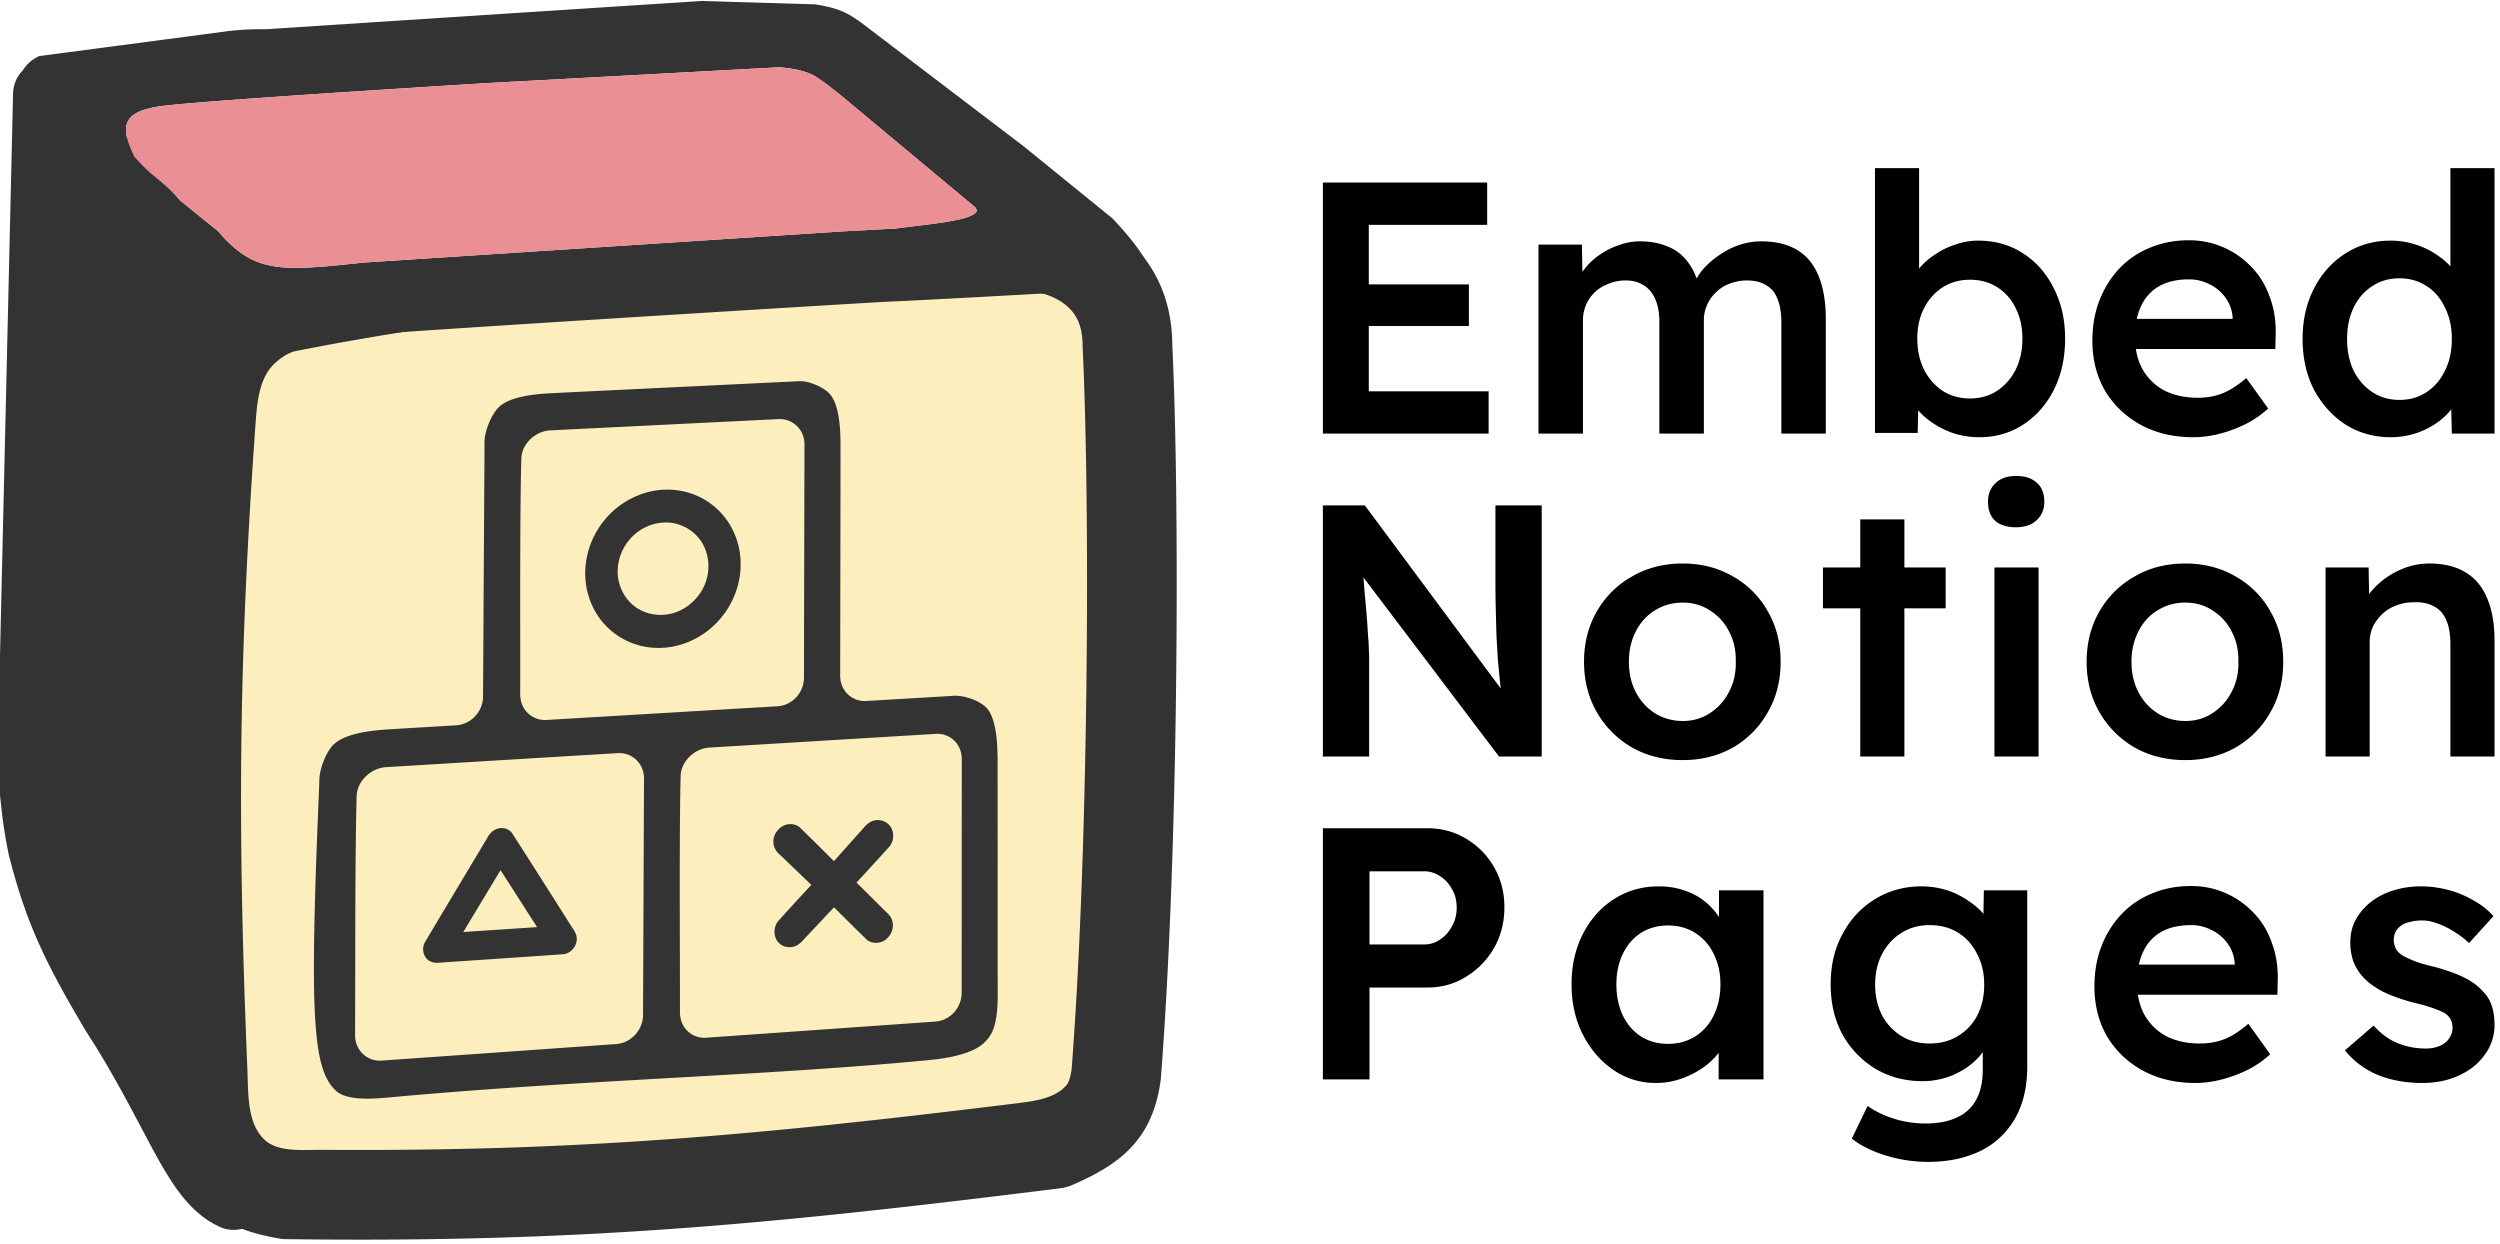 <svg width="223" height="111" fill="none" xmlns="http://www.w3.org/2000/svg"><g opacity=".8" clip-path="url(#a)"><path d="M4.165 8.383 20.48 27.958 18.753 102.2l2.087 4.507c-3.488-1.576-5.012-7.67-10.748-16.512-3.467-5.86-4.96-9.05-6.372-14.558-.858-4.008-1.082-8.965-.854-11.395L4.165 8.383Z" fill="#000" stroke="#000" stroke-width="6" stroke-linejoin="round"/><path fill-rule="evenodd" clip-rule="evenodd" d="m91.34 13.071 7.933 6.446c1.888 2.038 2.721 3.186 3.781 5.247l-5.903 1.53c-1.116.24-1.964.267-2.801.294l-.48.016-.64.037-.033.002-12.637.716a35.14 35.14 0 0 1-4.995.269l-42.49 2.765-.082.01-.33.035c-3.34.36-6.62.714-9.613.178-3.403-.61-6.24-2.297-8.912-5.446l-.005-.006-.005-.006-1.221-1.452a27.684 27.684 0 0 1-1.287-1.53c-1.653-1.816-3.144-2.826-4.485-3.733C5.09 17.058 3.394 15.91 2 12.5 1.353 8.245 1.22 6.076 3.5 5l16.204-2.138a24.61 24.61 0 0 1 3.988-.255L62.547.087 72.718.39c1.859.294 2.743.644 4.076 1.609L91.34 13.071ZM32.545 23.413l-.073.005-.074.008-.154.016c-3.781.407-6.066.622-7.961.283-1.58-.283-3.03-.991-4.799-3.072L16 17.825c-.59-.767-1.636-1.62-2.402-2.245l-.098-.08c-.524-.427-1.162-1.128-1.496-1.495L12 14c-1.386-2.793-1-4 2.138-4.5 3.137-.5 29.416-2.094 29.416-2.094L69.5 6c1.272.092 2.732.387 3.5 1 .433.258 1.122.823 1.759 1.3L87 18.5s.256.31 0 .5c-.865.76-4.171.983-7.093 1.384l-4.609.247h-.02l-.02.002-42.712 2.78Z" fill="#000"/><path d="m32.473 23.418.073-.005 42.712-2.78.02-.001.02-.001 4.61-.247c2.92-.4 6.227-.623 7.092-1.384.256-.19 0-.5 0-.5L74.759 8.3C74.122 7.823 73.433 7.258 73 7c-.768-.613-2.228-.908-3.5-1L43.554 7.406S17.275 9 14.138 9.5C11 10 10.614 11.207 12 14l.004.005c.334.367.973 1.068 1.496 1.495l.098.08c.766.625 1.813 1.478 2.402 2.245l3.485 2.828c1.77 2.08 3.218 2.79 4.799 3.072 1.895.34 4.18.124 7.96-.283l.155-.016.074-.008Z" fill="#E57479"/><path d="M24.359 102.63c-1.078-.153-2.014-.648-2.483-1.314l-.395-.56.006-32.29c.006-34.362-.01-33.623.734-35.244a4.815 4.815 0 0 1 3.4-2.677c1.899-.37 8.38-.845 29.574-2.171 12.505-.783 23.436-1.447 24.293-1.477.856-.03 5.04-.246 9.295-.482l7.738-.428.56.363c.759.492 1.433 1.505 1.626 2.442.5 2.428.628 36.012.18 47.03-.464 11.4-.979 19.715-1.265 20.444-.37.94-1.33 1.56-2.987 1.925-1.064.235-11.57 1.46-18.651 2.174-9.28.937-17.995 1.596-25.928 1.962-8.067.371-23.896.558-25.697.303Z" fill="#FCEBAD"/><path fill-rule="evenodd" clip-rule="evenodd" d="M64.17 25.813c-12.416.954-26.274 2.704-37.919 5.018-.476.094-1.279.457-2.088 1.217-1.46 1.372-1.712 3.52-1.854 5.518-1.522 21.386-1.64 36.023-.748 57.676.096 2.347-.047 5.066 1.623 6.719 1.394 1.38 3.71 1.091 5.672 1.104 22.673.158 38.524-1.281 61.549-4.111 1.793-.22 3.798-.42 5.028-1.743.216-.232.479-.607.652-1.76 1.538-19.976 1.664-50.361.988-64.446a3.475 3.475 0 0 1-.004-.168c0-1.572-.422-2.623-1.039-3.372a4.892 4.892 0 0 0-1.133-.99c-1.372-.888-3.05-1.107-4.68-1.235-5.917-.462-15.315-.252-26.047.573Zm-1.703-1.565c12.531-.964 25.09-5.673 31.416-4.748.138.02.275-.85.41-.814 3.839 1.04 5.358 2.163 7.142 4.33 1.788 2.172 2.617 4.84 2.634 7.732.685 14.41.555 45.105-1.014 65.36a3.157 3.157 0 0 1-.023.216c-.299 2.124-.966 4.033-2.471 5.652-1.384 1.489-3.214 2.432-5.082 3.254-.31.137-.64.227-.977.27-26.073 3.252-43.01 4.874-68.98 4.532a3.487 3.487 0 0 1-.548-.051c-2.522-.435-4.86-1.209-6.715-3.045-1.79-1.773-2.707-4.127-3.402-6.679a3.504 3.504 0 0 1-.12-.763c-1.134-25.295-1.038-40.949.842-65.86.017-.23.058-.46.12-.683 1.346-4.79 3.681-6.382 7.485-7.138 11.974-2.38 26.652-.595 39.283-1.565Z" fill="#000" stroke="#000" stroke-linejoin="round"/><g filter="url(#b)" fill="#000"><path d="M69.616 33.13c-6.465.313-12.963.625-19.493.946-1.092.065-2.198.162-3.262.497-.575.191-1.166.463-1.56.956-.414.53-.7 1.151-.895 1.787-.138.45-.207.92-.187 1.384-.045 7.48-.087 14.973-.133 22.48-.01.813-.46 1.627-1.15 2.087-.419.29-.919.433-1.41.44-2.057.124-4.118.241-6.182.373-1.086.084-2.185.209-3.24.568-.593.212-1.203.514-1.594 1.044-.423.576-.7 1.245-.882 1.923a4.35 4.35 0 0 0-.146 1.202c-.193 4.617-.383 9.241-.46 13.866-.034 2.485-.049 4.973.107 7.442.093 1.315.22 2.635.568 3.891.242.854.618 1.691 1.27 2.28.445.403 1.058.556 1.652.638 1.263.159 2.559 0 3.838-.11 10.826-.985 21.562-1.48 32.21-2.123 5.216-.318 10.412-.67 15.586-1.18 1.074-.126 2.157-.309 3.188-.706.595-.233 1.189-.557 1.608-1.077.276-.313.48-.686.605-1.082.267-.838.318-1.713.34-2.572.017-.884-.01-1.765-.002-2.648-.002-6.244.001-12.478-.006-18.702-.012-1.107-.056-2.226-.337-3.284-.162-.574-.406-1.16-.879-1.52-.512-.386-1.12-.632-1.747-.777a3.628 3.628 0 0 0-1.191-.073c-2.536.15-5.077.304-7.622.45a2.16 2.16 0 0 1-1.97-1.1c-.228-.393-.315-.864-.295-1.331.011-6.811.025-13.611.031-20.399-.01-1.095-.05-2.202-.326-3.252-.16-.584-.411-1.174-.89-1.547-.496-.393-1.089-.653-1.703-.811a2.87 2.87 0 0 0-.95-.08l-2.49.12Zm-19.534 4.26c6.836-.337 13.637-.676 20.403-1.008.804-.03 1.58.403 1.97 1.1.23.393.324.862.303 1.328l-.046 20.668a2.582 2.582 0 0 1-.424 1.382c-.326.5-.83.878-1.387 1.041-.42.126-.856.105-1.284.141-6.604.39-13.242.787-19.913 1.18a2.18 2.18 0 0 1-1.99-1.086c-.238-.4-.33-.882-.31-1.36.01-5.941-.025-11.872.04-17.798.017-1.069.026-2.137.065-3.206.067-.803.591-1.542 1.274-1.963a2.721 2.721 0 0 1 1.299-.418ZM35.436 67.43c6.938-.42 13.84-.84 20.706-1.253a2.188 2.188 0 0 1 1.998 1.092c.232.396.326.87.304 1.343-.029 6.967-.055 13.946-.085 20.938a2.64 2.64 0 0 1-.433 1.406c-.332.509-.844.898-1.41 1.07-.426.132-.868.116-1.302.157-6.702.471-13.439.949-20.21 1.423a2.18 2.18 0 0 1-2.016-1.078c-.242-.403-.334-.89-.313-1.374.022-6.02-.003-12.028.075-18.033.018-1.083.03-2.165.07-3.248.07-.815.604-1.57 1.298-2.004.4-.255.859-.41 1.318-.439Zm28.834-1.746c6.788-.41 13.54-.822 20.259-1.226a2.147 2.147 0 0 1 1.959 1.081c.228.392.322.86.302 1.328-.003 6.89-.004 13.792-.009 20.707a2.622 2.622 0 0 1-.418 1.39 2.559 2.559 0 0 1-1.376 1.057c-.417.13-.85.114-1.274.154-6.557.462-13.148.928-19.772 1.392a2.138 2.138 0 0 1-1.977-1.067c-.238-.398-.33-.88-.311-1.359 0-5.953-.046-11.893.008-17.832.014-1.07.022-2.14.058-3.212.065-.805.585-1.551 1.263-1.98.39-.252.838-.406 1.288-.433Z"/><path d="M59.974 42.696c-1.825.146-3.624 1.057-4.875 2.486a7.603 7.603 0 0 0-1.824 3.922c-.31 2.094.354 4.259 1.767 5.71a6.472 6.472 0 0 0 4.534 1.979c1.66.044 3.364-.552 4.697-1.645a7.625 7.625 0 0 0 2.598-4.143c.336-1.416.238-2.91-.282-4.217a6.468 6.468 0 0 0-2.459-3.046c-1.201-.797-2.683-1.167-4.156-1.046Zm.195 2.917c1.506-.093 2.974.757 3.618 2.105.59 1.196.534 2.736-.18 3.944a4.494 4.494 0 0 1-2.125 1.876c-1.322.554-2.881.358-3.947-.51-.998-.796-1.557-2.127-1.417-3.457.117-1.267.832-2.504 1.904-3.218a4.215 4.215 0 0 1 2.147-.74ZM45.624 72.868c-.5.044-.946.422-1.162.881-1.863 3.114-3.738 6.231-5.597 9.365-.295.622-.033 1.421.571 1.664.375.177.812.079 1.22.06 3.57-.241 7.13-.474 10.68-.73.656-.115 1.193-.82 1.105-1.483-.03-.373-.258-.667-.448-.962-1.777-2.795-3.547-5.599-5.34-8.387a1.2 1.2 0 0 0-1.03-.408Zm3.284 8.83-6.584.437 3.326-5.517 3.258 5.08ZM71.39 72.517c-.741.047-1.412.775-1.403 1.536-.01.465.214.9.56 1.171.943.9 1.88 1.804 2.818 2.707-.994 1.088-2.003 2.165-2.985 3.27-.45.61-.376 1.541.182 1.98.43.372 1.112.423 1.62.086.345-.22.587-.567.877-.853l2.334-2.48c.988.974 1.962 1.961 2.963 2.918.51.39 1.316.321 1.8-.172.431-.413.609-1.085.409-1.623-.12-.359-.407-.605-.666-.854l-2.495-2.477c.997-1.094 2.006-2.173 2.986-3.278.438-.602.363-1.509-.173-1.954a1.376 1.376 0 0 0-1.616-.151c-.378.216-.625.597-.924.909l-2.29 2.56c-1.023-1.01-2.036-2.034-3.07-3.034a1.354 1.354 0 0 0-.927-.261Z"/></g></g><g clip-path="url(#c)" fill="#000"><path d="M118 38.68v-22.4h14.656v3.776h-10.56v14.848h10.688v3.776H118Zm1.92-9.6v-3.712h11.104v3.712H119.92ZM137.232 38.68V21.816h3.872l.064 3.392-.64.256c.192-.555.48-1.067.864-1.536.384-.49.843-.907 1.376-1.248a6.59 6.59 0 0 1 1.696-.832 5.384 5.384 0 0 1 1.824-.32c.917 0 1.728.15 2.432.448a4 4 0 0 1 1.792 1.344c.491.619.853 1.408 1.088 2.368l-.608-.128.256-.512c.235-.512.565-.97.992-1.376.427-.427.907-.8 1.44-1.12a6.5 6.5 0 0 1 1.664-.768 6.384 6.384 0 0 1 1.76-.256c1.28 0 2.347.256 3.2.768.853.512 1.493 1.29 1.92 2.336.427 1.045.64 2.336.64 3.872V38.68h-3.968v-9.92c0-.853-.117-1.557-.352-2.112-.213-.555-.555-.96-1.024-1.216-.448-.277-1.013-.416-1.696-.416a4.18 4.18 0 0 0-1.536.288 3.28 3.28 0 0 0-1.216.768 3.391 3.391 0 0 0-1.088 2.528v10.08h-3.968v-9.952c0-.81-.117-1.483-.352-2.016-.235-.555-.576-.97-1.024-1.248-.448-.299-.992-.448-1.632-.448-.533 0-1.035.096-1.504.288-.469.17-.875.416-1.216.736a3.391 3.391 0 0 0-1.088 2.528V38.68h-3.968ZM176.56 39a7.781 7.781 0 0 1-2.208-.32 7.999 7.999 0 0 1-1.92-.928 6.496 6.496 0 0 1-1.44-1.28c-.384-.49-.64-.981-.768-1.472l.928-.416-.096 4.032h-3.808V15h3.936v10.72l-.704-.32c.107-.512.341-.992.704-1.44.384-.47.853-.886 1.408-1.248a6.922 6.922 0 0 1 1.824-.896 5.985 5.985 0 0 1 2.016-.352c1.515 0 2.848.373 4 1.12 1.173.747 2.091 1.781 2.752 3.104.683 1.323 1.024 2.827 1.024 4.512 0 1.707-.331 3.221-.992 4.544-.661 1.323-1.579 2.368-2.752 3.136-1.152.747-2.453 1.12-3.904 1.12Zm-.832-3.456c.896 0 1.696-.224 2.4-.672a4.924 4.924 0 0 0 1.664-1.888c.405-.81.608-1.739.608-2.784 0-1.024-.203-1.93-.608-2.72a4.459 4.459 0 0 0-1.632-1.856c-.704-.448-1.515-.672-2.432-.672s-1.728.224-2.432.672c-.704.448-1.259 1.067-1.664 1.856-.405.79-.608 1.696-.608 2.72 0 1.045.203 1.973.608 2.784.405.79.96 1.419 1.664 1.888.704.448 1.515.672 2.432.672ZM195.632 39c-1.771 0-3.339-.373-4.704-1.12-1.344-.747-2.4-1.76-3.168-3.04-.747-1.301-1.12-2.784-1.12-4.448 0-1.323.213-2.528.64-3.616.427-1.088 1.013-2.027 1.76-2.816a7.725 7.725 0 0 1 2.72-1.856c1.067-.448 2.229-.672 3.488-.672 1.109 0 2.144.213 3.104.64a7.676 7.676 0 0 1 2.496 1.76c.704.725 1.237 1.6 1.6 2.624.384 1.003.565 2.101.544 3.296l-.032 1.376h-13.664l-.736-2.688h11.104l-.512.544v-.704c-.064-.661-.278-1.237-.64-1.728a3.621 3.621 0 0 0-1.408-1.184 3.854 3.854 0 0 0-1.856-.448c-1.046 0-1.931.203-2.656.608a3.887 3.887 0 0 0-1.6 1.76c-.363.747-.544 1.685-.544 2.816 0 1.088.224 2.037.672 2.848.469.81 1.12 1.44 1.952 1.888.853.427 1.845.64 2.976.64.789 0 1.514-.128 2.176-.384.661-.256 1.376-.715 2.144-1.376l1.952 2.72a8.889 8.889 0 0 1-1.984 1.376c-.726.363-1.494.65-2.304.864a9.404 9.404 0 0 1-2.4.32ZM213.264 39c-1.494 0-2.837-.373-4.032-1.12-1.173-.768-2.112-1.803-2.816-3.104-.683-1.323-1.024-2.837-1.024-4.544 0-1.685.341-3.19 1.024-4.512.682-1.323 1.61-2.357 2.784-3.104 1.195-.768 2.539-1.152 4.032-1.152.811 0 1.589.128 2.336.384.768.256 1.45.608 2.048 1.056.597.427 1.067.907 1.408 1.44.363.533.565 1.088.608 1.664l-1.056.128V15h3.936v23.68h-3.808l-.096-3.968.768.064c-.022.533-.214 1.045-.576 1.536-.341.49-.789.939-1.344 1.344a7.309 7.309 0 0 1-1.952.992 7.237 7.237 0 0 1-2.24.352Zm.768-3.328c.917 0 1.728-.235 2.432-.704.704-.47 1.248-1.11 1.632-1.92.405-.81.608-1.75.608-2.816 0-1.045-.203-1.973-.608-2.784-.384-.832-.928-1.472-1.632-1.92-.704-.47-1.515-.704-2.432-.704-.918 0-1.728.235-2.432.704-.704.448-1.259 1.088-1.664 1.92-.384.81-.576 1.739-.576 2.784 0 1.067.192 2.005.576 2.816.405.81.96 1.45 1.664 1.92s1.514.704 2.432.704ZM118 67.48v-22.4h3.744l12.992 17.504-.704.128a48.003 48.003 0 0 1-.224-1.824c-.064-.64-.128-1.301-.192-1.984-.043-.683-.085-1.397-.128-2.144-.021-.746-.043-1.525-.064-2.336a104.1 104.1 0 0 1-.032-2.624v-6.72h4.128v22.4h-3.808l-13.056-17.248.832-.224c.107 1.195.192 2.219.256 3.072a77.183 77.183 0 0 1 .288 3.68c.043.405.064.779.064 1.12.021.32.032.63.032.928v8.672H118ZM150.096 67.8c-1.685 0-3.189-.373-4.512-1.12a8.503 8.503 0 0 1-3.136-3.136c-.768-1.323-1.152-2.827-1.152-4.512 0-1.685.384-3.19 1.152-4.512a8.265 8.265 0 0 1 3.136-3.104c1.323-.768 2.827-1.152 4.512-1.152 1.664 0 3.157.384 4.48 1.152a8.039 8.039 0 0 1 3.104 3.104c.768 1.323 1.152 2.827 1.152 4.512 0 1.685-.384 3.19-1.152 4.512a8.266 8.266 0 0 1-3.104 3.136c-1.323.747-2.816 1.12-4.48 1.12Zm0-3.488c.917 0 1.728-.235 2.432-.704a4.835 4.835 0 0 0 1.696-1.888c.427-.79.629-1.685.608-2.688.021-1.024-.181-1.93-.608-2.72a4.604 4.604 0 0 0-1.696-1.856c-.704-.47-1.515-.704-2.432-.704s-1.749.235-2.496.704c-.725.448-1.291 1.077-1.696 1.888-.405.79-.608 1.685-.608 2.688 0 1.003.203 1.899.608 2.688.405.79.971 1.419 1.696 1.888.747.47 1.579.704 2.496.704ZM165.936 67.48V46.328h3.936V67.48h-3.936Zm-3.328-13.216v-3.648h10.944v3.648h-10.944ZM177.904 67.48V50.616h3.936V67.48h-3.936Zm1.92-20.448c-.789 0-1.408-.192-1.856-.576-.427-.405-.64-.97-.64-1.696 0-.683.224-1.237.672-1.664.448-.427 1.056-.64 1.824-.64.811 0 1.429.203 1.856.608.448.384.672.95.672 1.696 0 .661-.224 1.205-.672 1.632-.448.427-1.067.64-1.856.64ZM194.928 67.8c-1.686 0-3.19-.373-4.512-1.12a8.503 8.503 0 0 1-3.136-3.136c-.768-1.323-1.152-2.827-1.152-4.512 0-1.685.384-3.19 1.152-4.512a8.265 8.265 0 0 1 3.136-3.104c1.322-.768 2.826-1.152 4.512-1.152 1.664 0 3.157.384 4.48 1.152a8.045 8.045 0 0 1 3.104 3.104c.768 1.323 1.152 2.827 1.152 4.512 0 1.685-.384 3.19-1.152 4.512a8.273 8.273 0 0 1-3.104 3.136c-1.323.747-2.816 1.12-4.48 1.12Zm0-3.488c.917 0 1.728-.235 2.432-.704a4.843 4.843 0 0 0 1.696-1.888c.427-.79.629-1.685.608-2.688.021-1.024-.181-1.93-.608-2.72a4.611 4.611 0 0 0-1.696-1.856c-.704-.47-1.515-.704-2.432-.704-.918 0-1.75.235-2.496.704-.726.448-1.291 1.077-1.696 1.888-.405.79-.608 1.685-.608 2.688 0 1.003.203 1.899.608 2.688.405.79.97 1.419 1.696 1.888.746.47 1.578.704 2.496.704ZM207.44 67.48V50.616h3.84l.064 3.456-.736.384c.213-.768.629-1.461 1.248-2.08a7.078 7.078 0 0 1 2.208-1.536 6.331 6.331 0 0 1 2.624-.576c1.28 0 2.347.256 3.2.768.875.512 1.525 1.28 1.952 2.304.448 1.024.672 2.304.672 3.84V67.48h-3.936V57.464c0-.853-.117-1.557-.352-2.112-.235-.576-.597-.992-1.088-1.248-.491-.277-1.088-.405-1.792-.384-.576 0-1.109.096-1.6.288-.469.17-.885.427-1.248.768-.341.32-.619.693-.832 1.12a3.392 3.392 0 0 0-.288 1.408V67.48h-3.936ZM118 96.28v-22.4h9.312c1.28 0 2.432.31 3.456.928a6.924 6.924 0 0 1 2.496 2.528c.619 1.067.928 2.261.928 3.584 0 1.344-.309 2.56-.928 3.648a7.181 7.181 0 0 1-2.496 2.56c-1.024.64-2.176.96-3.456.96h-5.152v8.192H118Zm4.16-12.032h4.864c.533 0 1.013-.15 1.44-.448.448-.299.8-.693 1.056-1.184.277-.49.416-1.045.416-1.664s-.139-1.163-.416-1.632a2.904 2.904 0 0 0-1.056-1.152 2.454 2.454 0 0 0-1.44-.448h-4.864v6.528ZM147.703 96.6a6.573 6.573 0 0 1-3.776-1.152c-1.13-.768-2.037-1.813-2.72-3.136-.682-1.323-1.024-2.827-1.024-4.512 0-1.685.342-3.19 1.024-4.512.683-1.323 1.611-2.357 2.784-3.104 1.174-.747 2.496-1.12 3.968-1.12.854 0 1.632.128 2.336.384a5.608 5.608 0 0 1 1.856 1.024c.534.448.971.96 1.312 1.536.363.576.608 1.195.736 1.856l-.864-.224v-4.224h3.968V96.28h-4v-4.032l.928-.16c-.149.576-.426 1.141-.832 1.696a6.296 6.296 0 0 1-1.472 1.44 7.982 7.982 0 0 1-1.952.992 6.597 6.597 0 0 1-2.272.384Zm1.088-3.488c.918 0 1.728-.224 2.432-.672a4.458 4.458 0 0 0 1.632-1.856c.406-.81.608-1.739.608-2.784 0-1.024-.202-1.93-.608-2.72a4.459 4.459 0 0 0-1.632-1.856c-.704-.448-1.514-.672-2.432-.672-.917 0-1.728.224-2.432.672-.682.448-1.216 1.067-1.6 1.856-.384.79-.576 1.696-.576 2.72 0 1.045.192 1.973.576 2.784.384.79.918 1.408 1.6 1.856.704.448 1.515.672 2.432.672ZM171.967 103.64a12.88 12.88 0 0 1-3.776-.576c-1.237-.384-2.24-.885-3.008-1.504l1.408-2.912c.448.32.949.597 1.504.832a9.397 9.397 0 0 0 3.648.736c1.131 0 2.069-.181 2.816-.544a3.508 3.508 0 0 0 1.728-1.6c.384-.704.576-1.59.576-2.656v-3.104l.576.224c-.128.662-.48 1.29-1.056 1.888-.576.597-1.301 1.088-2.176 1.472a6.96 6.96 0 0 1-2.688.544c-1.6 0-3.019-.373-4.256-1.12a8.3 8.3 0 0 1-2.912-3.04c-.704-1.301-1.056-2.794-1.056-4.48 0-1.685.352-3.178 1.056-4.48.704-1.322 1.664-2.357 2.88-3.104 1.237-.768 2.624-1.152 4.16-1.152.64 0 1.259.075 1.856.224.597.15 1.141.363 1.632.64.512.278.971.587 1.376.928.405.342.736.704.992 1.088.256.384.416.758.48 1.12l-.832.256.064-3.904h3.872v15.712c0 1.365-.203 2.57-.608 3.616a7.144 7.144 0 0 1-1.76 2.656c-.768.747-1.696 1.301-2.784 1.664-1.088.384-2.325.576-3.712.576Zm.16-10.56c.96 0 1.803-.224 2.528-.672a4.529 4.529 0 0 0 1.728-1.856c.405-.79.608-1.696.608-2.72 0-1.045-.213-1.963-.64-2.752-.405-.81-.971-1.44-1.696-1.888-.725-.448-1.568-.672-2.528-.672s-1.803.235-2.528.704c-.725.448-1.301 1.077-1.728 1.888-.405.79-.608 1.696-.608 2.72 0 1.003.203 1.91.608 2.72a4.84 4.84 0 0 0 1.728 1.856c.725.448 1.568.672 2.528.672ZM195.815 96.6c-1.771 0-3.339-.373-4.704-1.12-1.344-.747-2.4-1.76-3.168-3.04-.747-1.301-1.12-2.784-1.12-4.448 0-1.323.213-2.528.64-3.616a8.617 8.617 0 0 1 1.76-2.816 7.717 7.717 0 0 1 2.72-1.856c1.066-.448 2.229-.672 3.488-.672 1.109 0 2.144.213 3.104.64a7.679 7.679 0 0 1 2.496 1.76c.704.725 1.237 1.6 1.6 2.624.384 1.003.565 2.101.544 3.296l-.032 1.376h-13.665l-.735-2.688h11.104l-.512.544v-.704c-.064-.661-.278-1.237-.641-1.728a3.612 3.612 0 0 0-1.407-1.184 3.855 3.855 0 0 0-1.856-.448c-1.046 0-1.931.203-2.656.608a3.887 3.887 0 0 0-1.6 1.76c-.363.747-.544 1.685-.544 2.816 0 1.088.224 2.037.672 2.848.469.81 1.12 1.44 1.952 1.888.853.427 1.845.64 2.976.64.789 0 1.514-.128 2.176-.384.661-.256 1.376-.715 2.144-1.376l1.952 2.72a8.886 8.886 0 0 1-1.984 1.376c-.726.363-1.494.65-2.304.864a9.404 9.404 0 0 1-2.4.32ZM216.08 96.6c-1.494 0-2.837-.245-4.032-.736-1.173-.512-2.133-1.237-2.88-2.176l2.56-2.208c.64.725 1.355 1.248 2.144 1.568.789.32 1.621.48 2.496.48.363 0 .682-.043.96-.128a2.17 2.17 0 0 0 .768-.384 1.74 1.74 0 0 0 .48-.576c.128-.235.192-.49.192-.768 0-.512-.192-.918-.576-1.216-.214-.15-.555-.31-1.024-.48a14.335 14.335 0 0 0-1.76-.512c-1.152-.299-2.112-.64-2.88-1.024-.768-.406-1.365-.853-1.792-1.344a4.315 4.315 0 0 1-.832-1.376 5.222 5.222 0 0 1-.256-1.664c0-.747.16-1.419.48-2.016.341-.619.8-1.152 1.376-1.6a6.196 6.196 0 0 1 2.016-1.024 8.17 8.17 0 0 1 2.4-.352 9.4 9.4 0 0 1 2.464.32 8.704 8.704 0 0 1 2.24.928 6.562 6.562 0 0 1 1.792 1.408l-2.176 2.4a7.949 7.949 0 0 0-1.344-1.024 6.892 6.892 0 0 0-1.44-.704c-.491-.192-.949-.288-1.376-.288-.405 0-.768.043-1.088.128-.32.064-.587.171-.8.32a1.67 1.67 0 0 0-.512.576c-.107.214-.16.47-.16.768.021.256.085.502.192.736.128.214.299.395.512.544.235.15.587.32 1.056.512.469.192 1.077.374 1.824.544 1.045.278 1.92.587 2.624.928.704.342 1.259.736 1.664 1.184.405.384.693.832.864 1.344.171.512.256 1.078.256 1.696a4.445 4.445 0 0 1-.864 2.688c-.555.79-1.323 1.408-2.304 1.856-.96.448-2.048.672-3.264.672Z"/></g><defs><clipPath id="a"><path fill="#fff" d="M0 0h105v111H0z"/></clipPath><clipPath id="c"><path fill="#fff" transform="translate(118 15)" d="M0 0h104.512v88.64H0z"/></clipPath><filter id="b" x="24" y="30" width="69" height="72.001" filterUnits="userSpaceOnUse" color-interpolation-filters="sRGB"><feFlood flood-opacity="0" result="BackgroundImageFix"/><feColorMatrix in="SourceAlpha" values="0 0 0 0 0 0 0 0 0 0 0 0 0 0 0 0 0 0 127 0" result="hardAlpha"/><feOffset dx="-1" dy="1"/><feGaussianBlur stdDeviation="2"/><feComposite in2="hardAlpha" operator="out"/><feColorMatrix values="0 0 0 0 0 0 0 0 0 0 0 0 0 0 0 0 0 0 0.25 0"/><feBlend in2="BackgroundImageFix" result="effect1_dropShadow_27_37"/><feBlend in="SourceGraphic" in2="effect1_dropShadow_27_37" result="shape"/></filter></defs></svg>